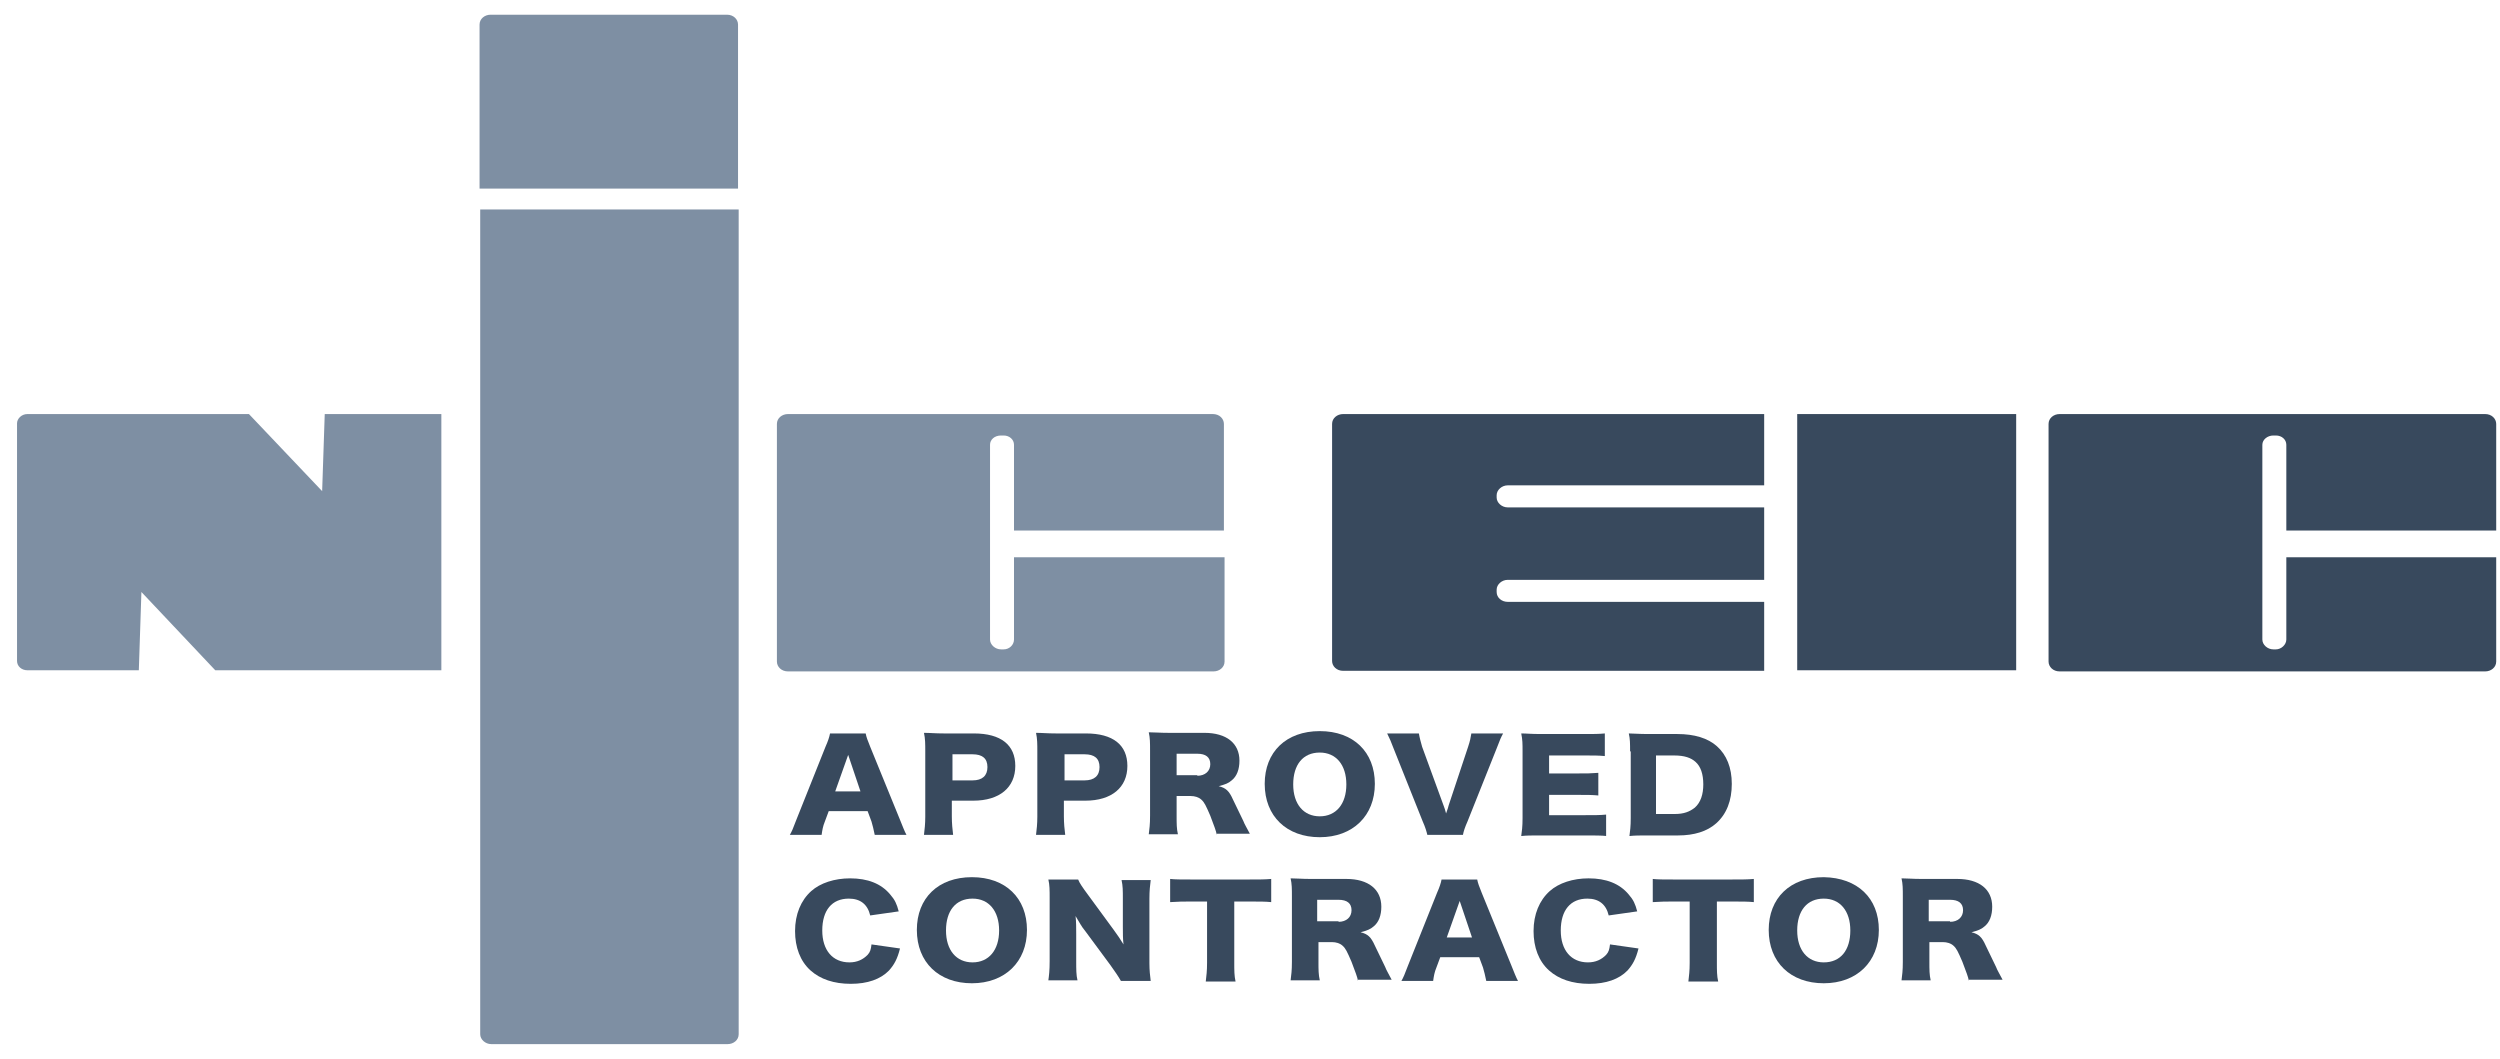 <svg width="85" height="36" viewBox="0 0 85 36" fill="none" xmlns="http://www.w3.org/2000/svg">
<g id="NICEIC_Domestic_Installer 1" clip-path="url(#clip0_1504_9983)">
<g id="Group">
<path id="Vector" d="M77.735 18.926V21.744C77.735 21.922 77.559 22.079 77.382 22.079H77.294C77.096 22.079 76.92 21.922 76.92 21.744V15.123C76.92 14.945 77.096 14.807 77.294 14.807H77.382C77.581 14.807 77.735 14.945 77.735 15.123V18.039H84.871V14.413C84.871 14.236 84.717 14.078 84.497 14.078H70.026C69.828 14.078 69.651 14.216 69.651 14.413V22.493C69.651 22.671 69.805 22.828 70.026 22.828H84.497C84.695 22.828 84.871 22.69 84.871 22.493V18.946H77.735" fill="#38495D"/>
<path id="Vector_2" d="M59.982 20.463H51.26C51.062 20.463 50.886 20.325 50.886 20.128V20.049C50.886 19.872 51.062 19.715 51.26 19.715H59.982V17.251H51.26C51.062 17.251 50.886 17.093 50.886 16.916V16.837C50.886 16.66 51.062 16.502 51.26 16.502H59.982V14.078H45.666C45.467 14.078 45.291 14.216 45.291 14.413V22.474C45.291 22.651 45.445 22.808 45.666 22.808H59.982V20.463Z" fill="#38495D"/>
<path id="Vector_3" d="M68.55 14.078H61.105V22.789H68.55V14.078Z" fill="#38495D"/>
<path id="Vector_4" d="M25.093 6.392V0.835C25.093 0.658 24.939 0.5 24.719 0.5H16.68C16.481 0.5 16.305 0.638 16.305 0.835V6.412H25.093" fill="#7E8FA3"/>
<path id="Vector_5" d="M16.327 7.122V35.165C16.327 35.342 16.503 35.5 16.702 35.5H24.741C24.939 35.5 25.115 35.362 25.115 35.165V7.122H16.327Z" fill="#7E8FA3"/>
<path id="Vector_6" d="M34.476 18.926V21.744C34.476 21.922 34.322 22.079 34.124 22.079H34.036C33.838 22.079 33.661 21.922 33.661 21.744V15.123C33.661 14.945 33.816 14.807 34.036 14.807H34.124C34.322 14.807 34.476 14.945 34.476 15.123V18.039H41.613V14.413C41.613 14.236 41.459 14.078 41.238 14.078H26.79C26.591 14.078 26.415 14.216 26.415 14.413V22.493C26.415 22.671 26.569 22.828 26.79 22.828H41.26C41.459 22.828 41.635 22.69 41.635 22.493V18.946H34.476" fill="#7E8FA3"/>
<path id="Vector_7" d="M11.041 14.078L10.953 16.699L8.464 14.078H0.931C0.733 14.078 0.579 14.236 0.579 14.394V22.474C0.579 22.651 0.733 22.789 0.931 22.789H4.72L4.808 20.128L7.319 22.789H15.006V14.078H11.041Z" fill="#7E8FA3"/>
</g>
<g id="Group_2">
<path id="Vector_8" d="M29.741 28.386C29.697 28.189 29.675 28.07 29.631 27.933L29.499 27.578H28.177L28.045 27.933C27.979 28.09 27.957 28.228 27.935 28.386H26.855C26.922 28.267 26.966 28.169 27.076 27.873L28.067 25.39C28.155 25.193 28.199 25.055 28.221 24.937H29.433C29.454 25.055 29.499 25.174 29.587 25.39L30.6 27.873C30.688 28.09 30.754 28.267 30.82 28.386H29.741ZM28.838 25.666L28.397 26.908H29.256L28.838 25.666Z" fill="#38495D"/>
<path id="Vector_9" d="M31.415 28.386C31.437 28.208 31.459 28.011 31.459 27.775V25.528C31.459 25.311 31.459 25.114 31.415 24.917C31.635 24.917 31.789 24.937 32.098 24.937H33.111C34.036 24.937 34.52 25.331 34.52 26.041C34.52 26.77 33.992 27.223 33.089 27.223H32.362V27.755C32.362 27.992 32.384 28.208 32.406 28.386H31.415ZM33.067 26.533C33.397 26.533 33.573 26.376 33.573 26.08C33.573 25.784 33.397 25.646 33.067 25.646H32.384V26.533H33.067Z" fill="#38495D"/>
<path id="Vector_10" d="M35.225 28.386C35.247 28.208 35.269 28.011 35.269 27.775V25.528C35.269 25.311 35.269 25.114 35.225 24.917C35.446 24.917 35.6 24.937 35.908 24.937H36.921C37.846 24.937 38.331 25.331 38.331 26.041C38.331 26.77 37.802 27.223 36.899 27.223H36.172V27.755C36.172 27.992 36.194 28.208 36.217 28.386H35.225ZM36.877 26.533C37.208 26.533 37.384 26.376 37.384 26.08C37.384 25.784 37.208 25.646 36.877 25.646H36.194V26.533H36.877Z" fill="#38495D"/>
<path id="Vector_11" d="M41.37 28.386C41.348 28.248 41.282 28.09 41.15 27.735C40.996 27.381 40.952 27.282 40.842 27.184C40.754 27.105 40.621 27.065 40.489 27.065H40.005V27.735C40.005 28.011 40.005 28.169 40.049 28.366H39.058C39.08 28.169 39.102 28.051 39.102 27.735V25.509C39.102 25.252 39.102 25.095 39.058 24.898C39.256 24.898 39.432 24.917 39.74 24.917H40.952C41.701 24.917 42.141 25.272 42.141 25.863C42.141 26.159 42.053 26.395 41.877 26.533C41.767 26.632 41.657 26.671 41.436 26.73C41.679 26.79 41.789 26.888 41.921 27.184C41.987 27.322 42.053 27.459 42.273 27.913C42.317 28.031 42.383 28.13 42.494 28.346H41.37V28.386ZM40.709 26.376C40.974 26.376 41.15 26.218 41.15 25.982C41.15 25.745 40.996 25.627 40.709 25.627H40.005V26.356H40.709V26.376Z" fill="#38495D"/>
<path id="Vector_12" d="M46.745 26.651C46.745 27.735 45.996 28.465 44.872 28.465C43.749 28.465 43 27.755 43 26.651C43 25.568 43.727 24.858 44.872 24.858C46.018 24.858 46.745 25.568 46.745 26.651ZM45.776 26.671C45.776 26.001 45.423 25.587 44.872 25.587C44.3 25.587 43.969 26.001 43.969 26.671C43.969 27.341 44.322 27.755 44.872 27.755C45.423 27.755 45.776 27.341 45.776 26.671Z" fill="#38495D"/>
<path id="Vector_13" d="M49.079 27.381C49.123 27.499 49.123 27.499 49.167 27.657C49.233 27.479 49.233 27.459 49.255 27.381L49.916 25.39C49.982 25.193 50.004 25.075 50.026 24.937H51.106C51.04 25.055 50.996 25.154 50.885 25.449L49.894 27.933C49.806 28.13 49.762 28.267 49.74 28.386H48.529C48.507 28.287 48.463 28.13 48.374 27.933L47.383 25.449C47.295 25.213 47.251 25.114 47.163 24.937H48.242C48.264 25.075 48.308 25.233 48.352 25.39L49.079 27.381Z" fill="#38495D"/>
<path id="Vector_14" d="M54.63 28.425C54.432 28.405 54.255 28.405 53.859 28.405H52.405C52.053 28.405 51.921 28.405 51.722 28.425C51.744 28.267 51.767 28.11 51.767 27.814V25.548C51.767 25.292 51.767 25.154 51.722 24.937C51.921 24.937 52.031 24.957 52.405 24.957H53.881C54.189 24.957 54.343 24.957 54.564 24.937V25.706C54.343 25.686 54.189 25.686 53.881 25.686H52.669V26.297H53.661C53.969 26.297 54.079 26.297 54.343 26.277V27.046C54.123 27.026 53.969 27.026 53.661 27.026H52.669V27.716H53.859C54.211 27.716 54.41 27.716 54.608 27.696V28.425H54.63Z" fill="#38495D"/>
<path id="Vector_15" d="M55.423 25.548C55.423 25.272 55.423 25.134 55.379 24.937C55.555 24.937 55.687 24.957 56.062 24.957H57.031C57.603 24.957 58.066 25.095 58.374 25.371C58.705 25.666 58.881 26.1 58.881 26.651C58.881 27.223 58.705 27.676 58.352 27.992C58.044 28.267 57.603 28.405 57.053 28.405H56.084C55.731 28.405 55.599 28.405 55.401 28.425C55.423 28.248 55.445 28.11 55.445 27.814V25.548H55.423ZM56.943 27.676C57.251 27.676 57.449 27.598 57.625 27.459C57.824 27.282 57.912 27.006 57.912 26.671C57.912 26.317 57.824 26.06 57.647 25.903C57.493 25.765 57.273 25.686 56.92 25.686H56.304V27.676H56.943Z" fill="#38495D"/>
<path id="Vector_16" d="M29.587 31.125C29.499 30.751 29.256 30.553 28.86 30.553C28.287 30.553 27.957 30.948 27.957 31.637C27.957 32.307 28.309 32.721 28.882 32.721C29.146 32.721 29.344 32.623 29.499 32.465C29.587 32.367 29.609 32.288 29.631 32.11L30.6 32.248C30.512 32.603 30.402 32.8 30.226 32.997C29.939 33.293 29.499 33.45 28.926 33.45C28.353 33.45 27.891 33.293 27.56 32.997C27.208 32.682 27.032 32.209 27.032 31.657C27.032 31.086 27.23 30.613 27.582 30.297C27.891 30.021 28.375 29.864 28.904 29.864C29.499 29.864 29.961 30.041 30.27 30.416C30.424 30.593 30.49 30.731 30.556 30.987L29.587 31.125Z" fill="#38495D"/>
<path id="Vector_17" d="M34.917 31.618C34.917 32.702 34.168 33.431 33.045 33.431C31.922 33.431 31.173 32.721 31.173 31.618C31.173 30.534 31.899 29.824 33.045 29.824C34.19 29.824 34.917 30.534 34.917 31.618ZM33.97 31.637C33.97 30.967 33.617 30.553 33.067 30.553C32.494 30.553 32.164 30.967 32.164 31.637C32.164 32.307 32.516 32.721 33.067 32.721C33.617 32.721 33.97 32.307 33.97 31.637Z" fill="#38495D"/>
<path id="Vector_18" d="M37.868 31.618C38.001 31.795 38.089 31.933 38.199 32.11C38.177 31.913 38.177 31.736 38.177 31.5V30.553C38.177 30.278 38.177 30.12 38.133 29.923H39.124C39.102 30.1 39.08 30.278 39.08 30.553V32.741C39.08 32.997 39.102 33.175 39.124 33.352H38.111C38.023 33.194 37.912 33.037 37.758 32.82L36.899 31.657C36.767 31.5 36.701 31.361 36.569 31.145C36.591 31.322 36.591 31.559 36.591 31.756V32.682C36.591 32.958 36.591 33.155 36.635 33.332H35.644C35.666 33.175 35.688 32.997 35.688 32.682V30.514C35.688 30.278 35.688 30.081 35.644 29.903H36.657C36.701 30.021 36.811 30.179 36.987 30.416L37.868 31.618Z" fill="#38495D"/>
<path id="Vector_19" d="M41.965 32.741C41.965 32.997 41.965 33.175 42.009 33.372H40.996C41.018 33.175 41.04 33.017 41.04 32.741V30.652H40.489C40.203 30.652 40.115 30.652 39.785 30.672V29.884C39.939 29.903 40.181 29.903 40.468 29.903H42.494C42.824 29.903 43 29.903 43.221 29.884V30.672C43.022 30.652 42.824 30.652 42.494 30.652H41.965V32.741Z" fill="#38495D"/>
<path id="Vector_20" d="M46.172 33.352C46.15 33.214 46.084 33.056 45.952 32.702C45.798 32.347 45.754 32.248 45.643 32.15C45.555 32.071 45.423 32.032 45.291 32.032H44.828V32.702C44.828 32.977 44.828 33.135 44.873 33.332H43.881C43.903 33.135 43.925 33.017 43.925 32.702V30.475C43.925 30.218 43.925 30.061 43.881 29.864C44.08 29.864 44.256 29.884 44.564 29.884H45.776C46.524 29.884 46.965 30.238 46.965 30.829C46.965 31.125 46.877 31.361 46.701 31.5C46.59 31.598 46.48 31.637 46.26 31.697C46.502 31.756 46.612 31.854 46.745 32.15C46.811 32.288 46.877 32.426 47.097 32.879C47.141 32.997 47.207 33.096 47.317 33.312H46.172V33.352ZM45.511 31.342C45.776 31.342 45.952 31.184 45.952 30.948C45.952 30.711 45.798 30.593 45.511 30.593H44.784V31.322H45.511V31.342Z" fill="#38495D"/>
<path id="Vector_21" d="M50.533 33.352C50.489 33.155 50.467 33.037 50.423 32.899L50.291 32.544H48.969L48.837 32.899C48.771 33.056 48.749 33.194 48.727 33.352H47.648C47.714 33.234 47.758 33.135 47.868 32.84L48.859 30.357C48.947 30.159 48.991 30.021 49.013 29.903H50.225C50.247 30.021 50.291 30.14 50.379 30.357L51.392 32.84C51.48 33.056 51.546 33.234 51.612 33.352H50.533ZM49.63 30.632L49.19 31.874H50.048L49.63 30.632Z" fill="#38495D"/>
<path id="Vector_22" d="M54.696 31.125C54.608 30.751 54.365 30.553 53.969 30.553C53.396 30.553 53.066 30.948 53.066 31.637C53.066 32.307 53.418 32.721 53.991 32.721C54.255 32.721 54.454 32.623 54.608 32.465C54.696 32.367 54.718 32.288 54.74 32.11L55.709 32.248C55.621 32.603 55.511 32.8 55.335 32.997C55.048 33.293 54.608 33.45 54.035 33.45C53.462 33.45 53 33.293 52.669 32.997C52.317 32.682 52.141 32.209 52.141 31.657C52.141 31.086 52.339 30.613 52.691 30.297C53 30.021 53.484 29.864 54.013 29.864C54.608 29.864 55.07 30.041 55.379 30.416C55.533 30.593 55.599 30.731 55.665 30.987L54.696 31.125Z" fill="#38495D"/>
<path id="Vector_23" d="M58.374 32.741C58.374 32.997 58.374 33.175 58.418 33.372H57.405C57.427 33.175 57.449 33.017 57.449 32.741V30.652H56.898C56.612 30.652 56.524 30.652 56.194 30.672V29.884C56.348 29.903 56.59 29.903 56.876 29.903H58.903C59.233 29.903 59.409 29.903 59.63 29.884V30.672C59.431 30.652 59.233 30.652 58.903 30.652H58.374V32.741Z" fill="#38495D"/>
<path id="Vector_24" d="M63.881 31.618C63.881 32.702 63.132 33.431 62.008 33.431C60.885 33.431 60.136 32.721 60.136 31.618C60.136 30.534 60.863 29.824 62.008 29.824C63.154 29.844 63.881 30.534 63.881 31.618ZM62.911 31.637C62.911 30.967 62.559 30.553 62.008 30.553C61.436 30.553 61.105 30.967 61.105 31.637C61.105 32.307 61.458 32.721 62.008 32.721C62.581 32.721 62.911 32.307 62.911 31.637Z" fill="#38495D"/>
<path id="Vector_25" d="M66.942 33.352C66.92 33.214 66.854 33.056 66.722 32.702C66.568 32.347 66.524 32.248 66.414 32.15C66.326 32.071 66.193 32.032 66.061 32.032H65.599V32.702C65.599 32.977 65.599 33.135 65.643 33.332H64.652C64.674 33.135 64.696 33.017 64.696 32.702V30.475C64.696 30.218 64.696 30.061 64.652 29.864C64.85 29.864 65.026 29.884 65.334 29.884H66.546C67.295 29.884 67.735 30.238 67.735 30.829C67.735 31.125 67.647 31.361 67.471 31.5C67.361 31.598 67.251 31.637 67.03 31.697C67.273 31.756 67.383 31.854 67.515 32.15C67.581 32.288 67.647 32.426 67.867 32.879C67.911 32.997 67.978 33.096 68.088 33.312H66.942V33.352ZM66.303 31.342C66.568 31.342 66.744 31.184 66.744 30.948C66.744 30.711 66.59 30.593 66.303 30.593H65.577V31.322H66.303V31.342Z" fill="#38495D"/>
</g>
</g>
<defs>
<clipPath id="clip0_1504_9983">
<rect width="84.292" height="35" fill="white" transform="translate(0.579 0.5)"/>
</clipPath>
</defs>
</svg>
